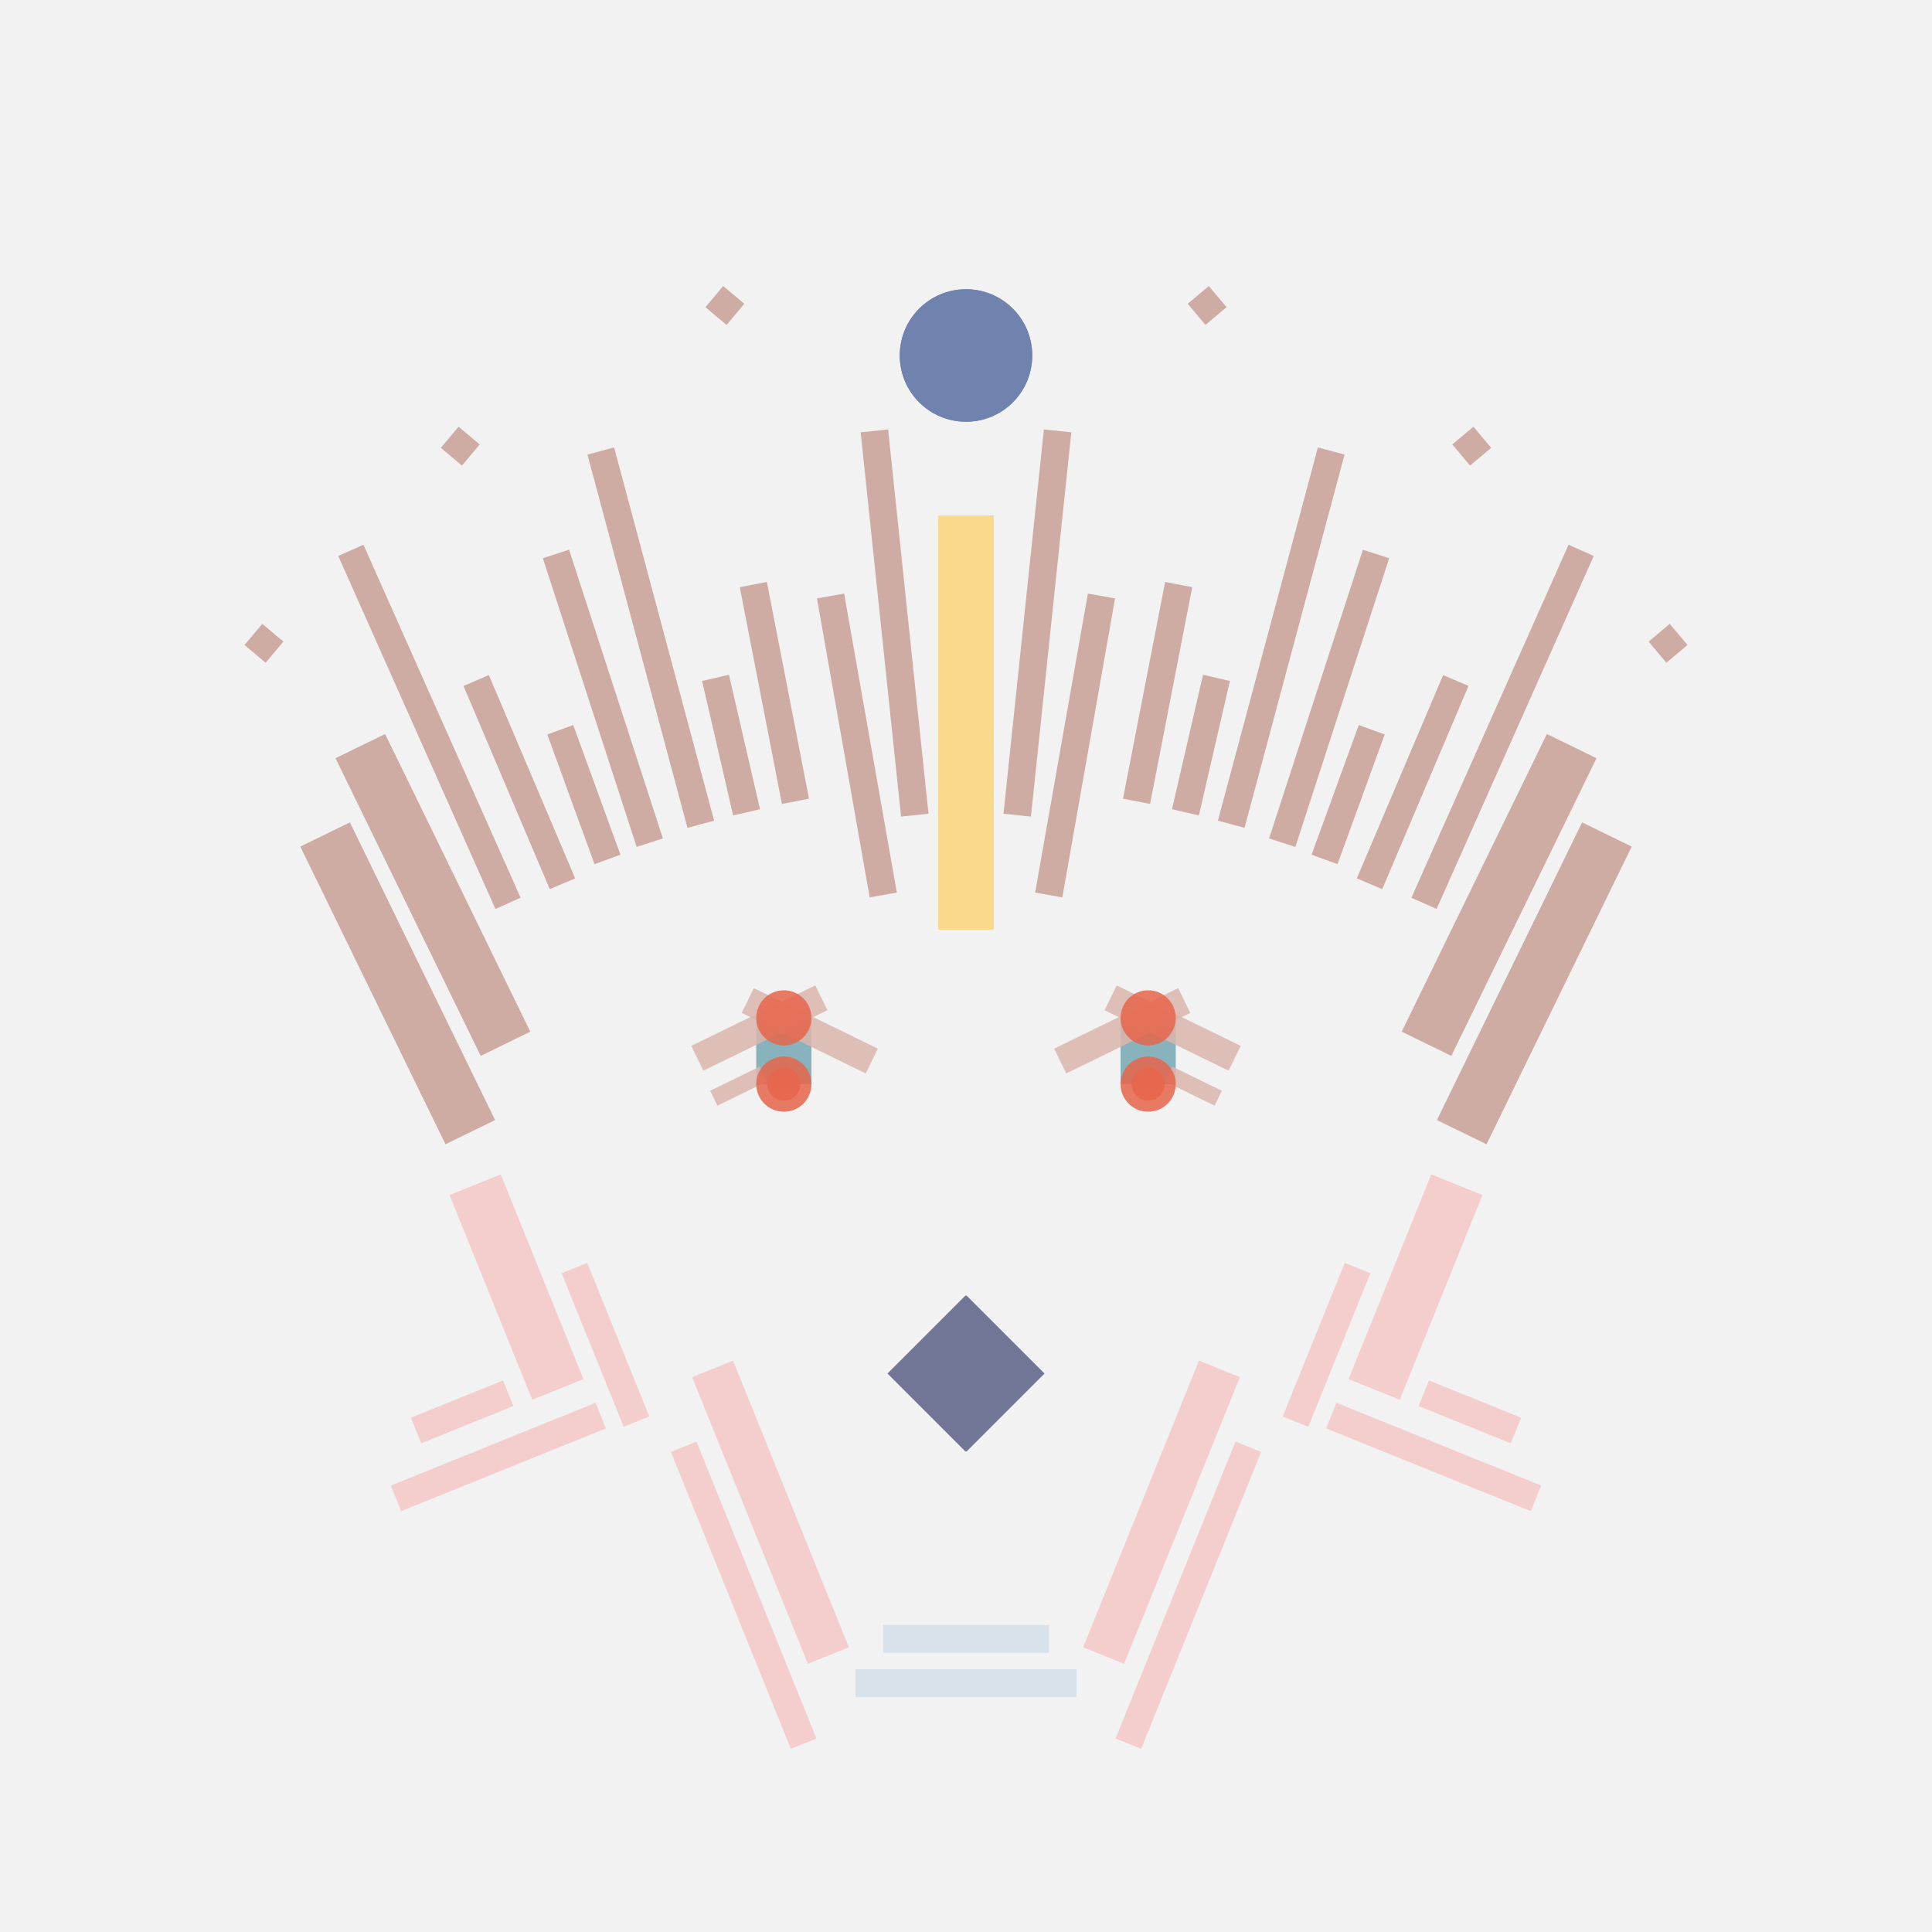 <svg xmlns='http://www.w3.org/2000/svg' preserveAspectRatio='xMinYMin meet' viewBox='0 0 350 350'> <filter id='neon' y='-2' x='-1' width='350' height='350'><feDropShadow flood-color='#8A795D' dx='0' dy='6' flood-opacity='0.65' stdDeviation='2.5' result='shadow'/><feOffset in='StrokePaint' dx='0' dy='2.4' result='offStrPnt'/><feFlood flood-color='#4A4132' flood-opacity='2' result='flood1' /><feOffset in='SourceGraphic' dx='0' dy='2' result='offFlood'/><feOffset in='SourceGraphic' dx='0' dy='9' result='offShadow'/><feComposite in='flood1' in2='offFlood' operator='in'  result='cmpFlood' /><feComposite in='shadow' in2='offShadow' operator='in' result='cmpSha' /><feGaussianBlur in='offStrPnt' stdDeviation='1' result='bStrokeP'/><feGaussianBlur in='cmpFlood' stdDeviation='0.6' result='bFlood'/><feGaussianBlur in='cmpSha' stdDeviation='0.6' result='bShadow'/><feMerge><feMergeNode in='bStrokeP'/><feMergeNode in='bshadow'/><feMergeNode in='bFlood'/><feMergeNode in='SourceGraphic'/></feMerge></filter>  <rect width='100%'  height='100%' fill='#F2F2F2'/> <g filter='url(#neon)' ><rect x='160' y= '281' width='30 ' height=  '5  '  fill= '#d8e2eb' /><rect x='155' y= '289' width='40 ' height=  '5  '  fill= '#d8e2eb' /><rect x='136' y= '233' width='8  ' height=  '56 '  fill= '#F4CDCD' transform = '  translate( -88 , 71  ) rotate ( -22)'  /><rect x='132' y= '246' width='5  ' height=  '58 '  fill= '#F4CDCD' transform = '  translate( -93 , 71  ) rotate ( -22)'  /><rect x='107' y= '215' width='5  ' height=  '30 '  fill= '#F4CDCD' transform = '  translate( -78 , 58  ) rotate ( -22)'  /><rect x='89 ' y= '200' width='10 ' height=  '40 '  fill= '#F4CDCD' transform = '  translate( -76 , 51  ) rotate ( -22)'  /><rect x='75 ' y= '240' width='18 ' height=  '5  '  fill= '#F4CDCD' transform = '  translate( -85 , 49  ) rotate ( -22)'  /><rect x='70 ' y= '248' width='40 ' height=  '5  '  fill= '#F4CDCD' transform = '  translate( -87 , 52  ) rotate ( -22)'  /><rect x='160' y= '281' width='30 ' height=  '5  '  fill= '#d8e2eb' transform= 'scale(-1,1) translate(-350,0)'/><rect x='155' y= '289' width='40 ' height=  '5  '  fill= '#d8e2eb' transform= 'scale(-1,1) translate(-350,0)'/><rect x='136' y= '233' width='8  ' height=  '56 '  fill= '#F4CDCD' transform = ' scale(-1,1)  translate(-350,0) translate( -88 , 71  ) rotate ( -22)'  /><rect x='132' y= '246' width='5  ' height=  '58 '  fill= '#F4CDCD' transform = ' scale(-1,1)  translate(-350,0) translate( -93 , 71  ) rotate ( -22)'  /><rect x='107' y= '215' width='5  ' height=  '30 '  fill= '#F4CDCD' transform = ' scale(-1,1)  translate(-350,0) translate( -78 , 58  ) rotate ( -22)'  /><rect x='89 ' y= '200' width='10 ' height=  '40 '  fill= '#F4CDCD' transform = ' scale(-1,1)  translate(-350,0) translate( -76 , 51  ) rotate ( -22)'  /><rect x='75 ' y= '240' width='18 ' height=  '5  '  fill= '#F4CDCD' transform = ' scale(-1,1)  translate(-350,0) translate( -85 , 49  ) rotate ( -22)'  /><rect x='70 ' y= '248' width='40 ' height=  '5  '  fill= '#F4CDCD' transform = ' scale(-1,1)  translate(-350,0) translate( -87 , 52  ) rotate ( -22)'  /><rect x='170' y= '80 ' width='10 ' height=  '75 '  fill= '#fad98c' /><rect x='160' y= '65 ' width='5  ' height=  '70 '  fill= '#CFACA3' transform = '  translate( -10 , 17  ) rotate ( -6 )'  /><rect x='153' y= '94 ' width='5  ' height=  '55 '  fill= '#CFACA3' transform = '  translate( -19 , 29  ) rotate ( -10)'  /><rect x='138' y= '92 ' width='5  ' height=  '40 '  fill= '#CFACA3' transform = '  translate( -19 , 29  ) rotate ( -11)'  /><rect x='130' y= '109' width='5  ' height=  '25 '  fill= '#CFACA3' transform = '  translate( -24 , 33  ) rotate ( -13)'  /><rect x='115' y= '67 ' width='5  ' height=  '70 '  fill= '#CFACA3' transform = '  translate( -22 , 34  ) rotate ( -15)'  /><rect x='103' y= '118' width='5  ' height=  '25 '  fill= '#CFACA3' transform = '  translate( -38 , 44  ) rotate ( -20)'  /><rect x='91 ' y= '108' width='5  ' height=  '40 '  fill= '#CFACA3' transform = '  translate( -42 , 47  ) rotate ( -23)'  /><rect x='75 ' y= '83 ' width='5  ' height=  '70 '  fill= '#CFACA3' transform = '  translate( -41 , 42  ) rotate ( -24)'  /><rect x='73 ' y= '119' width='10 ' height=  '60 '  fill= '#CFACA3' transform = '  translate( -57 , 49  ) rotate ( -26)'  /><rect x='67 ' y= '135' width='10 ' height=  '60 '  fill= '#CFACA3' transform = '  translate( -65 , 48  ) rotate ( -26)'  /><rect x='129' y= '39 ' width='5  ' height=  '5  '  fill= '#CFACA3' transform = '  translate( 15  , 116 ) rotate ( -50)'  /><rect x='81 ' y= '65 ' width='5  ' height=  '5  '  fill= '#CFACA3' transform = '  translate( -22 , 88  ) rotate ( -50)'  /><rect x='45 ' y= '101' width='5  ' height=  '5  '  fill= '#CFACA3' transform = '  translate( -62 , 73  ) rotate ( -50)'  /><rect x='107' y= '86 ' width='5  ' height=  '55 '  fill= '#CFACA3' transform = '  translate( -30 , 39  ) rotate ( -18)'  /><circle cx='175' cy='51 ' r ='12 '  fill= '#7083AF' /><rect x='170' y= '80 ' width='10 ' height=  '75 '  fill= '#fad98c' transform= 'scale(-1,1) translate(-350,0)'/><rect x='160' y= '65 ' width='5  ' height=  '70 '  fill= '#CFACA3' transform = ' scale(-1,1)  translate(-350,0) translate( -10 , 17  ) rotate ( -6 )'  /><rect x='153' y= '94 ' width='5  ' height=  '55 '  fill= '#CFACA3' transform = ' scale(-1,1)  translate(-350,0) translate( -19 , 29  ) rotate ( -10)'  /><rect x='138' y= '92 ' width='5  ' height=  '40 '  fill= '#CFACA3' transform = ' scale(-1,1)  translate(-350,0) translate( -19 , 29  ) rotate ( -11)'  /><rect x='130' y= '109' width='5  ' height=  '25 '  fill= '#CFACA3' transform = ' scale(-1,1)  translate(-350,0) translate( -24 , 33  ) rotate ( -13)'  /><rect x='115' y= '67 ' width='5  ' height=  '70 '  fill= '#CFACA3' transform = ' scale(-1,1)  translate(-350,0) translate( -22 , 34  ) rotate ( -15)'  /><rect x='103' y= '118' width='5  ' height=  '25 '  fill= '#CFACA3' transform = ' scale(-1,1)  translate(-350,0) translate( -38 , 44  ) rotate ( -20)'  /><rect x='91 ' y= '108' width='5  ' height=  '40 '  fill= '#CFACA3' transform = ' scale(-1,1)  translate(-350,0) translate( -42 , 47  ) rotate ( -23)'  /><rect x='75 ' y= '83 ' width='5  ' height=  '70 '  fill= '#CFACA3' transform = ' scale(-1,1)  translate(-350,0) translate( -41 , 42  ) rotate ( -24)'  /><rect x='73 ' y= '119' width='10 ' height=  '60 '  fill= '#CFACA3' transform = ' scale(-1,1)  translate(-350,0) translate( -57 , 49  ) rotate ( -26)'  /><rect x='67 ' y= '135' width='10 ' height=  '60 '  fill= '#CFACA3' transform = ' scale(-1,1)  translate(-350,0) translate( -65 , 48  ) rotate ( -26)'  /><rect x='129' y= '39 ' width='5  ' height=  '5  '  fill= '#CFACA3' transform = ' scale(-1,1)  translate(-350,0) translate( 15  , 116 ) rotate ( -50)'  /><rect x='81 ' y= '65 ' width='5  ' height=  '5  '  fill= '#CFACA3' transform = ' scale(-1,1)  translate(-350,0) translate( -22 , 88  ) rotate ( -50)'  /><rect x='45 ' y= '101' width='5  ' height=  '5  '  fill= '#CFACA3' transform = ' scale(-1,1)  translate(-350,0) translate( -62 , 73  ) rotate ( -50)'  /><rect x='107' y= '86 ' width='5  ' height=  '55 '  fill= '#CFACA3' transform = ' scale(-1,1)  translate(-350,0) translate( -30 , 39  ) rotate ( -18)'  /><circle cx='175' cy='51 ' r ='12 '  fill= '#7083AF' transform= 'scale(-1,1) translate(-350,0)'/><rect x='165' y= '225' width='20 ' height=  '20 '  fill= '#737797' transform = '  translate( -115   , 193 ) rotate ( -45)'  /><rect x='165' y= '225' width='20 ' height=  '20 '  fill= '#737797' transform = ' scale(-1,1)  translate(-350,0) translate( -115   , 193 ) rotate ( -45)'  /></g><g fill-opacity='0.85'><rect x='137' y= '171' width='10 ' height=  '12 '  fill= '#76A7B3' filter='url(#neon)'  /><rect x='140' y= '172' width='25 ' height=  '5  '  fill= '#DBB6AD' filter='url(#neon)'  transform = '  translate( 92  , -49 ) rotate ( 26 )'  /><rect x='119' y= '172' width='25 ' height=  '5  '  fill= '#DBB6AD' filter='url(#neon)'  transform = '  translate( -63 , 75  ) rotate ( -26)'  /><rect x='123' y= '183' width='10 ' height=  '3  '  fill= '#DBB6AD' filter='url(#neon)'  transform = '  translate( -68 , 75  ) rotate ( -26)'  /><circle cx='142' cy='171' r ='5  '  fill= '#E6654C' filter='url(#neon)'  /><circle cx='142' cy='183' r ='5  '  fill= '#E6654C' filter='url(#neon)'  /><circle cx='142' cy='183' r ='3  '  fill= '#E6654C' filter='url(#neon)'  /><rect x='137' y= '171' width='10 ' height=  '12 '  fill= '#76A7B3' filter='url(#neon)'  transform= 'scale(-1,1) translate(-350,0)'/><rect x='140' y= '172' width='25 ' height=  '5  '  fill= '#DBB6AD' filter='url(#neon)'  transform = ' scale(-1,1)  translate(-350,0) translate( 92  , -49 ) rotate ( 26 )'  /><rect x='119' y= '172' width='25 ' height=  '5  '  fill= '#DBB6AD' filter='url(#neon)'  transform = ' scale(-1,1)  translate(-350,0) translate( -63 , 75  ) rotate ( -26)'  /><rect x='123' y= '183' width='10 ' height=  '3  '  fill= '#DBB6AD' filter='url(#neon)'  transform = ' scale(-1,1)  translate(-350,0) translate( -68 , 75  ) rotate ( -26)'  /><circle cx='142' cy='171' r ='5  '  fill= '#E6654C' filter='url(#neon)'  transform= 'scale(-1,1) translate(-350,0)'/><circle cx='142' cy='183' r ='5  '  fill= '#E6654C' filter='url(#neon)'  transform= 'scale(-1,1) translate(-350,0)'/><circle cx='142' cy='183' r ='3  '  fill= '#E6654C' filter='url(#neon)'  transform= 'scale(-1,1) translate(-350,0)'/></g></svg>
